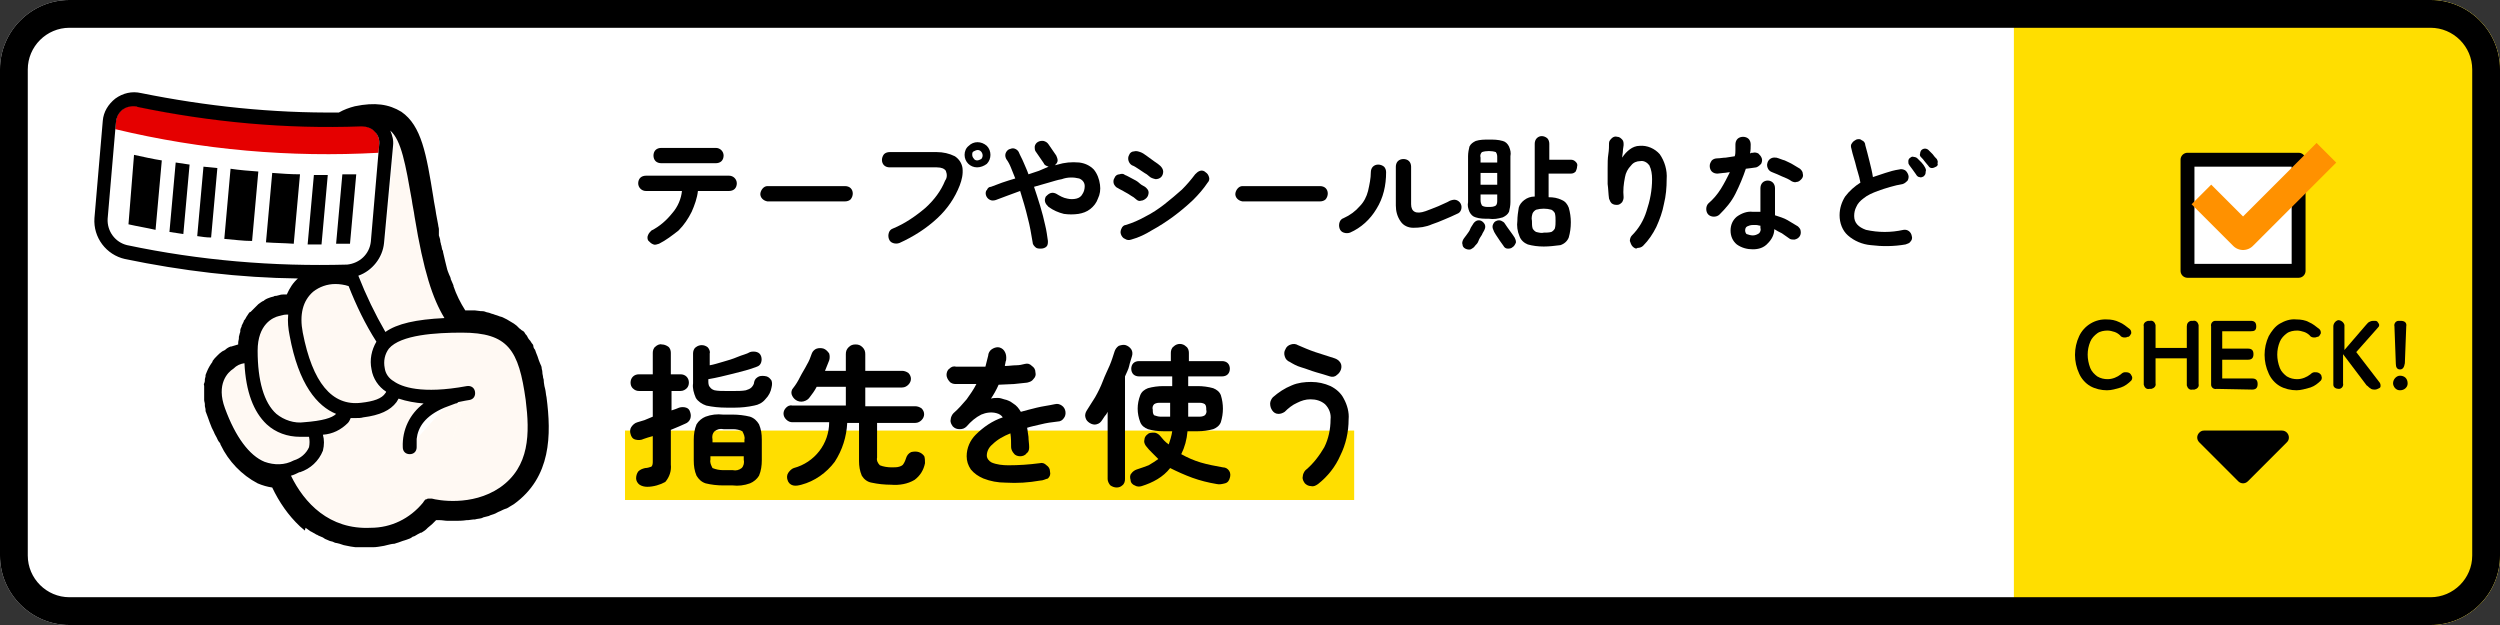 <?xml version="1.0" encoding="utf-8"?>
<!-- Generator: Adobe Illustrator 26.0.2, SVG Export Plug-In . SVG Version: 6.00 Build 0)  -->
<svg version="1.1" id="レイヤー_1" xmlns="http://www.w3.org/2000/svg" xmlns:xlink="http://www.w3.org/1999/xlink" x="0px"
	 y="0px" viewBox="0 0 360 90" style="enable-background:new 0 0 360 90;" xml:space="preserve">
<rect x="0" y="0" width="360" height="90" fill="#333333" stroke="none"/>
<style type="text/css">
	.st0{fill:#FFFFFF;}
	.st1{fill:#FFDE00;}
	.st2{clip-path:url(#SVGID_00000114061290533233364450000012639513035008405180_);}
	.st3{fill:#FFFFFF;stroke:#000000;stroke-width:2;stroke-linecap:round;stroke-linejoin:round;}
	.st4{fill:none;stroke:#FF9100;stroke-width:4;stroke-linejoin:round;}
	.st5{clip-path:url(#SVGID_00000052784506666443002700000011038647339821564832_);}
	.st6{fill:#FFF9F3;}
	.st7{fill:#E50000;}
</style>
<path class="st0" d="M10,0h340c5.5,0,10,4.5,10,10v70c0,5.5-4.5,10-10,10H10C4.5,90,0,85.5,0,80V10C0,4.5,4.5,0,10,0z"/>
<path class="st1" d="M350,90h-60V0h60c5.5,0,10,4.5,10,10v70C360,85.5,355.5,90,350,90z"/>
<g>
	<defs>
		<rect id="SVGID_1_" x="298" y="20" width="50" height="50"/>
	</defs>
	<clipPath id="SVGID_00000005982706527520394490000017592134269836104080_">
		<use xlink:href="#SVGID_1_"  style="overflow:visible;"/>
	</clipPath>
	<g style="clip-path:url(#SVGID_00000005982706527520394490000017592134269836104080_);">
		<path d="M303.4,56.2c-0.8,0-1.7-0.2-2.4-0.6c-0.7-0.4-1.3-1.1-1.6-1.8c-0.8-1.7-0.8-3.7,0-5.4c0.7-1.5,2.3-2.5,4-2.4
			c0.6,0,1.2,0.1,1.8,0.4c0.5,0.2,1,0.6,1.5,1c0.2,0.2,0.2,0.4,0.2,0.6c-0.1,0.2-0.2,0.4-0.4,0.5h-0.1c-0.2,0.1-0.3,0.1-0.5,0.1
			c-0.2,0-0.5-0.1-0.6-0.3c-0.2-0.2-0.5-0.4-0.8-0.5c-0.3-0.1-0.7-0.2-1-0.2c-0.5,0-1.1,0.1-1.5,0.4c-0.4,0.3-0.8,0.7-1,1.2
			c-0.5,1.2-0.5,2.5,0,3.8c0.2,0.5,0.6,0.9,1,1.2c0.5,0.3,1,0.4,1.5,0.4c0.7,0,1.4-0.3,1.9-0.7c0.2-0.2,0.4-0.3,0.6-0.3
			c0.2,0,0.4,0,0.6,0.1l0,0c0.2,0.1,0.3,0.3,0.4,0.5c0.1,0.2,0,0.5-0.1,0.6c-0.4,0.4-0.9,0.8-1.5,1C304.7,56,304.1,56.2,303.4,56.2z
			"/>
		<path d="M309.5,56c-0.4,0.1-0.7-0.2-0.8-0.6c0-0.1,0-0.1,0-0.2V47c-0.1-0.4,0.2-0.7,0.6-0.8c0.1,0,0.1,0,0.2,0h0.1
			c0.4-0.1,0.7,0.2,0.8,0.6c0,0.1,0,0.1,0,0.2v3.1h4.5V47c0-0.4,0.2-0.7,0.6-0.8c0.1,0,0.1,0,0.2,0h0.1c0.4-0.1,0.7,0.2,0.8,0.6
			c0,0.1,0,0.1,0,0.2v8.3c0.1,0.4-0.2,0.7-0.6,0.8c-0.1,0-0.1,0-0.2,0h-0.1c-0.4,0.1-0.7-0.2-0.8-0.6c0-0.1,0-0.1,0-0.2v-3.7h-4.5
			v3.6c0.1,0.4-0.2,0.7-0.6,0.8C309.7,56,309.6,56,309.5,56L309.5,56z"/>
		<path d="M319.2,56c-0.4,0.1-0.8-0.2-0.8-0.6c0-0.1,0-0.1,0-0.2V47c-0.1-0.4,0.2-0.8,0.6-0.8c0.1,0,0.1,0,0.2,0h4.9
			c0.5,0,0.8,0.2,0.8,0.8s-0.3,0.7-0.8,0.7H320v2.5h3.7c0.5,0,0.8,0.2,0.8,0.8s-0.3,0.8-0.8,0.8H320v2.7h4.3c0.5,0,0.8,0.2,0.8,0.8
			s-0.3,0.8-0.8,0.8L319.2,56z"/>
		<path d="M330.7,56.2c-0.8,0-1.7-0.2-2.4-0.6c-0.7-0.4-1.3-1.1-1.6-1.8c-0.8-1.7-0.8-3.7,0-5.4c0.4-0.7,0.9-1.4,1.6-1.8
			c0.7-0.4,1.5-0.7,2.4-0.6c0.6,0,1.3,0.1,1.8,0.4c0.5,0.2,1,0.6,1.5,1c0.2,0.2,0.2,0.4,0.2,0.6c-0.1,0.2-0.2,0.4-0.4,0.5h-0.1
			c-0.2,0.1-0.3,0.1-0.5,0.1c-0.2,0-0.5-0.1-0.6-0.3c-0.2-0.2-0.5-0.4-0.8-0.5c-0.3-0.1-0.7-0.2-1-0.2c-0.5,0-1.1,0.1-1.5,0.4
			c-0.4,0.3-0.8,0.7-1,1.2c-0.5,1.2-0.5,2.5,0,3.8c0.2,0.5,0.6,0.9,1,1.2c0.5,0.3,1,0.4,1.5,0.4c0.7,0,1.4-0.3,1.9-0.7
			c0.2-0.2,0.4-0.3,0.6-0.3c0.2,0,0.4,0,0.6,0.1l0,0c0.2,0.1,0.4,0.3,0.4,0.5c0.1,0.2,0,0.5-0.1,0.6c-0.4,0.4-0.9,0.8-1.5,1
			C332,56,331.3,56.2,330.7,56.2z"/>
		<path d="M336.8,56c-0.4,0-0.8-0.2-0.8-0.6c0-0.1,0-0.1,0-0.2V47c0-0.4,0.3-0.8,0.7-0.9c0.4,0,0.8,0.3,0.9,0.7c0,0.1,0,0.1,0,0.2
			v3.4l3.1-3.6c0.2-0.2,0.3-0.4,0.6-0.5c0.2-0.1,0.4-0.1,0.6-0.1c0.2,0,0.4,0,0.5,0.2c0.1,0.1,0.2,0.3,0.2,0.4
			c0,0.2-0.1,0.3-0.2,0.4l-3.1,3.5l3.3,4.3c0.1,0.1,0.2,0.3,0.2,0.5c0,0.2,0,0.3-0.2,0.4c-0.2,0.1-0.4,0.2-0.6,0.2
			c-0.2,0-0.5,0-0.7-0.2c-0.2-0.1-0.3-0.3-0.5-0.4l-3.4-4.5v4.2c0.1,0.4-0.2,0.8-0.6,0.8C336.9,56,336.9,56,336.8,56z"/>
		<path d="M345.6,56.2c-0.3,0-0.5-0.1-0.7-0.3c-0.2-0.2-0.3-0.5-0.3-0.7c0-0.6,0.5-1.1,1-1.1c0,0,0,0,0,0c0.3,0,0.6,0.1,0.8,0.3
			c0.2,0.2,0.3,0.5,0.3,0.8c0,0.3-0.1,0.5-0.3,0.7C346.2,56.1,345.9,56.2,345.6,56.2z M345.6,53.2c-0.4,0-0.6-0.3-0.6-0.8l-0.2-5.4
			c-0.1-0.4,0.2-0.8,0.6-0.8c0.1,0,0.2,0,0.3,0c0.6,0,0.9,0.3,0.8,0.8l-0.2,5.3C346.2,52.9,346,53.2,345.6,53.2L345.6,53.2z"/>
		<rect x="315" y="23" class="st3" width="16" height="16"/>
		<polyline class="st4" points="317,28 323,34 335,22 		"/>
		<path d="M322.3,69.3l-5.6-5.6c-0.4-0.4-0.4-1,0-1.4c0.2-0.2,0.4-0.3,0.7-0.3h11.2c0.6,0,1,0.5,1,1c0,0.3-0.1,0.5-0.3,0.7l-5.6,5.6
			C323.3,69.7,322.7,69.7,322.3,69.3C322.3,69.3,322.3,69.3,322.3,69.3z"/>
	</g>
</g>
<rect x="90" y="62" class="st1" width="105" height="10"/>
<path d="M94.9,35.1c-0.3,0.1-0.6,0.2-0.8,0.1c-0.3-0.1-0.5-0.3-0.7-0.5c-0.2-0.2-0.2-0.6-0.1-0.8c0.1-0.3,0.3-0.5,0.5-0.7
	c1.2-0.6,2.2-1.5,3-2.5c0.8-0.9,1.3-2.1,1.4-3.2h-5.2c-0.6,0-1.1-0.5-1.1-1.1c0,0,0,0,0,0c0-0.3,0.1-0.6,0.3-0.8
	c0.2-0.2,0.5-0.3,0.8-0.3H105c0.6,0,1.1,0.5,1.1,1.1c0,0.3-0.1,0.6-0.3,0.8c-0.2,0.2-0.5,0.3-0.8,0.3h-4.5c-0.1,1-0.5,2.1-0.9,3
	c-0.5,1-1.1,1.9-1.9,2.7C96.8,33.9,95.9,34.6,94.9,35.1z M95.2,23.5c-0.3,0-0.6-0.1-0.8-0.3c-0.2-0.2-0.3-0.5-0.3-0.8
	c0-0.3,0.1-0.6,0.3-0.8c0.2-0.2,0.5-0.3,0.8-0.3h7.9c0.6,0,1.1,0.5,1.1,1.1c0,0.3-0.1,0.6-0.3,0.8c-0.2,0.2-0.5,0.3-0.8,0.3H95.2z"
	/>
<path d="M110.5,29c-0.6-0.1-1.1-0.6-1-1.2c0.1-0.5,0.5-1,1-1h11.2c0.3,0,0.6,0.1,0.8,0.3c0.4,0.4,0.4,1.1,0,1.6
	c-0.2,0.2-0.5,0.3-0.8,0.3H110.5z"/>
<path d="M129.5,35c-0.3,0.1-0.6,0.1-0.9,0c-0.3-0.1-0.5-0.3-0.6-0.6c-0.1-0.3-0.1-0.6,0-0.9c0.1-0.3,0.3-0.5,0.6-0.6
	c1.7-0.7,3.3-1.8,4.7-3c1.2-1.1,2.2-2.4,2.8-3.9c0.3-0.4,0.3-0.9,0.1-1.4c-0.2-0.3-0.6-0.5-1.3-0.5h-6.8c-0.3,0-0.6-0.1-0.8-0.3
	c-0.4-0.4-0.4-1.1,0-1.6c0.2-0.2,0.5-0.3,0.8-0.3h6.8c0.9,0,1.8,0.2,2.6,0.6c0.6,0.4,1,1,1.1,1.7c0.1,0.9-0.1,1.7-0.4,2.5
	c-0.7,1.8-1.8,3.4-3.2,4.7C133.4,32.9,131.5,34.1,129.5,35z M140.7,24.1c-1,0-1.8-0.8-1.8-1.8c0-0.5,0.2-1,0.6-1.3
	c0.7-0.7,1.8-0.7,2.6,0c0,0,0,0,0,0c0.7,0.7,0.7,1.9,0,2.6C141.7,23.9,141.2,24.1,140.7,24.1L140.7,24.1z M140.7,23.1
	c0.2,0,0.4-0.1,0.6-0.2c0.1-0.1,0.2-0.3,0.2-0.5c0-0.4-0.3-0.8-0.7-0.8c0,0,0,0,0,0c-0.2,0-0.4,0.1-0.6,0.2
	c-0.2,0.1-0.2,0.3-0.2,0.5c0,0.2,0.1,0.4,0.2,0.5C140.3,23,140.5,23.1,140.7,23.1L140.7,23.1z"/>
<path d="M149.9,35.8c-0.3,0-0.6,0-0.8-0.2c-0.2-0.2-0.4-0.4-0.4-0.7c-0.2-1.2-0.4-2.4-0.7-3.5c-0.3-1.3-0.7-2.6-1.1-3.9l-1.9,0.7
	l-1.6,0.6c-0.3,0.1-0.6,0.1-0.8,0c-0.5-0.2-0.8-0.8-0.6-1.3c0,0,0-0.1,0.1-0.1c0.1-0.3,0.3-0.5,0.6-0.5l1.6-0.6
	c0.6-0.2,1.2-0.4,1.9-0.6c-0.2-0.5-0.4-1-0.6-1.5s-0.4-0.9-0.7-1.3c-0.1-0.2-0.2-0.5-0.1-0.8c0.1-0.3,0.3-0.5,0.5-0.6
	c0.3-0.1,0.5-0.2,0.8-0.1c0.3,0.1,0.5,0.3,0.6,0.5c0.2,0.5,0.5,1,0.7,1.5s0.5,1.1,0.7,1.7l1.5-0.5L151,24c-0.3-0.1-0.6-0.2-0.7-0.5
	l-1.1-1.6c-0.2-0.2-0.2-0.5-0.2-0.8c0.1-0.6,0.7-0.9,1.3-0.8c0.3,0.1,0.5,0.2,0.7,0.5l1.1,1.6c0.1,0.2,0.2,0.5,0.2,0.7
	c0,0.3-0.2,0.5-0.4,0.7l0.4-0.1c1-0.3,2-0.4,3.1-0.3c0.8,0.1,1.5,0.4,2.1,1c0.5,0.6,0.8,1.4,0.9,2.2c0.1,0.7,0,1.4-0.3,2
	c-0.2,0.6-0.6,1.1-1.1,1.5c-0.5,0.4-1.1,0.6-1.7,0.7c-0.7,0.1-1.4,0.1-2.1,0c-0.8-0.2-1.5-0.5-2.2-1c-0.2-0.2-0.4-0.4-0.5-0.7
	c-0.1-0.3,0-0.6,0.1-0.8c0.2-0.2,0.4-0.4,0.7-0.5c0.3-0.1,0.6,0,0.8,0.1c0.5,0.3,1,0.6,1.6,0.7c0.4,0.1,0.9,0.1,1.3,0
	c0.4-0.1,0.7-0.3,0.9-0.7c0.2-0.3,0.3-0.7,0.3-1.1c0-0.5-0.3-0.9-0.8-1.1c-0.8-0.2-1.7-0.2-2.5,0.1c-0.6,0.1-1.2,0.3-1.9,0.5
	s-1.4,0.4-2.1,0.6c0.3,0.9,0.6,1.8,0.9,2.8s0.5,1.8,0.7,2.7c0.2,0.8,0.3,1.6,0.4,2.3c0,0.3,0,0.6-0.2,0.8
	C150.5,35.7,150.2,35.8,149.9,35.8z"/>
<path d="M163.6,28.7c-0.2-0.2-0.5-0.4-0.7-0.5c-0.3-0.2-0.6-0.4-1-0.6c-0.3-0.2-0.6-0.3-0.9-0.5c-0.3-0.1-0.5-0.4-0.6-0.6
	c-0.1-0.3-0.1-0.6,0.1-0.9c0.1-0.3,0.4-0.5,0.7-0.5c0.3-0.1,0.6-0.1,0.8,0.1c0.3,0.1,0.6,0.3,1,0.5s0.8,0.4,1.1,0.7s0.7,0.4,0.9,0.6
	c0.2,0.2,0.4,0.4,0.4,0.7c0,0.3-0.1,0.6-0.3,0.8c-0.2,0.2-0.5,0.4-0.8,0.4C164.1,29,163.8,28.9,163.6,28.7z M162.9,34.5
	c-0.3,0.1-0.6,0.1-0.9-0.1c-0.3-0.1-0.5-0.4-0.6-0.7c-0.1-0.3,0-0.6,0.1-0.8c0.1-0.3,0.4-0.5,0.6-0.5c1-0.3,1.9-0.7,2.8-1.2
	c1-0.5,1.9-1.1,2.8-1.8c0.9-0.7,1.7-1.4,2.5-2.1c0.7-0.7,1.3-1.4,1.9-2.2c0.2-0.2,0.4-0.4,0.7-0.5c0.3-0.1,0.6,0,0.8,0.2
	c0.3,0.2,0.4,0.4,0.5,0.7c0.1,0.3,0,0.6-0.2,0.8c-0.6,0.9-1.3,1.7-2.1,2.5c-1.8,1.7-3.8,3.2-6,4.4C165,33.7,164,34.2,162.9,34.5z
	 M165.5,25.4c-0.2-0.2-0.5-0.4-0.7-0.5c-0.3-0.2-0.6-0.4-0.9-0.6s-0.6-0.4-0.9-0.5c-0.5-0.3-0.7-1-0.4-1.5c0,0,0,0,0,0
	c0.1-0.3,0.4-0.5,0.7-0.5c0.3-0.1,0.6,0,0.9,0.1c0.3,0.1,0.6,0.3,1,0.6l1.1,0.8c0.3,0.2,0.6,0.4,0.8,0.6c0.2,0.2,0.4,0.5,0.4,0.8
	c0,0.3-0.1,0.6-0.3,0.8c-0.2,0.2-0.5,0.3-0.8,0.3C166,25.7,165.7,25.6,165.5,25.4z"/>
<path d="M178.9,29c-0.6-0.1-1.1-0.6-1-1.2c0.1-0.5,0.5-1,1-1h11.2c0.3,0,0.6,0.1,0.8,0.3c0.4,0.4,0.4,1.1,0,1.6
	c-0.2,0.2-0.5,0.3-0.8,0.3H178.9z"/>
<path d="M194.4,33.5c-0.3,0.1-0.6,0.1-0.9,0c-0.3-0.1-0.5-0.3-0.6-0.6c-0.1-0.3-0.1-0.6,0-0.9c0.1-0.3,0.3-0.5,0.6-0.6
	c0.9-0.4,1.7-1,2.3-1.7c0.6-0.6,1-1.4,1.2-2.2c0.2-0.9,0.4-1.8,0.4-2.7c0-0.3,0.1-0.6,0.3-0.8c0.4-0.4,1.1-0.4,1.6,0
	c0.2,0.2,0.3,0.5,0.3,0.8c0,1.9-0.4,3.7-1.4,5.3C197.3,31.6,196,32.8,194.4,33.5z M206.2,32.3c-0.9,0.4-1.8,0.5-2.7,0.5
	c-0.7,0-1.4-0.3-1.8-0.9c-0.5-0.7-0.7-1.5-0.7-2.3V24c0-0.3,0.1-0.6,0.3-0.8c0.2-0.2,0.5-0.3,0.8-0.3c0.3,0,0.6,0.1,0.8,0.3
	c0.2,0.2,0.3,0.5,0.3,0.8v5.4c0,1.1,0.7,1.5,2.1,1c0.5-0.2,1.1-0.4,1.8-0.7c0.6-0.3,1.2-0.5,1.7-0.8c0.3-0.1,0.6-0.2,0.9-0.1
	c0.6,0.2,0.9,0.8,0.7,1.4c-0.1,0.3-0.3,0.5-0.6,0.6c-0.6,0.3-1.1,0.5-1.8,0.8S206.8,32.1,206.2,32.3L206.2,32.3z"/>
<path d="M211,35.8c-0.2-0.1-0.4-0.3-0.4-0.6c-0.1-0.2,0-0.5,0.1-0.7c0.1-0.2,0.3-0.4,0.5-0.7c0.2-0.3,0.4-0.5,0.5-0.8
	s0.3-0.5,0.4-0.7c0.1-0.2,0.3-0.4,0.5-0.5c0.2-0.1,0.5-0.1,0.7,0c0.2,0.1,0.4,0.3,0.5,0.5c0.1,0.2,0.1,0.5,0,0.7
	c-0.1,0.3-0.3,0.5-0.4,0.8c-0.2,0.3-0.4,0.6-0.5,0.9s-0.3,0.5-0.5,0.7c-0.1,0.2-0.4,0.4-0.6,0.5C211.5,36,211.2,35.9,211,35.8z
	 M214.4,31.5c-0.7,0-1.3,0-1.9-0.2c-0.4-0.1-0.7-0.4-0.9-0.8c-0.2-0.5-0.3-0.9-0.2-1.4v-6.6c0-0.5,0.1-1,0.2-1.4
	c0.2-0.4,0.5-0.6,0.9-0.8c0.6-0.2,1.3-0.2,1.9-0.2c0.7,0,1.3,0,2,0.2c0.4,0.1,0.7,0.4,0.9,0.8c0.2,0.5,0.3,0.9,0.2,1.4v6.6
	c0,0.5-0.1,1-0.2,1.4c-0.2,0.4-0.5,0.6-0.9,0.8C215.7,31.5,215.1,31.6,214.4,31.5L214.4,31.5z M213.2,23.4h2.4v-0.7
	c0-0.3,0-0.5-0.2-0.8c-0.6-0.2-1.4-0.2-2,0c-0.2,0.2-0.3,0.5-0.2,0.8L213.2,23.4z M213.2,26.6h2.4v-1.7h-2.4V26.6z M214.4,29.8
	c0.3,0,0.7,0,1-0.2c0.2-0.2,0.2-0.5,0.2-0.8v-0.8h-2.4v0.8c0,0.4,0.1,0.6,0.2,0.8C213.7,29.8,214,29.8,214.4,29.8L214.4,29.8z
	 M217.8,35.6c-0.2,0.2-0.5,0.2-0.7,0.2c-0.3,0-0.5-0.2-0.6-0.4l-0.5-0.7c-0.2-0.3-0.4-0.6-0.6-0.9s-0.3-0.5-0.4-0.8
	c-0.1-0.2-0.1-0.5,0-0.7c0.1-0.2,0.2-0.4,0.5-0.5c0.2-0.1,0.5-0.1,0.7,0c0.2,0.1,0.4,0.2,0.5,0.4c0.2,0.3,0.4,0.6,0.7,1
	s0.5,0.7,0.7,1c0.1,0.2,0.2,0.4,0.2,0.7C218.2,35.2,218,35.5,217.8,35.6L217.8,35.6z M222.3,35.5c-0.8,0-1.6-0.1-2.3-0.3
	c-0.5-0.2-1-0.6-1.2-1.2c-0.3-0.7-0.4-1.5-0.3-2.2c0-0.6,0.1-1.3,0.2-1.9c0.1-0.4,0.4-0.8,0.8-1.1c0.4-0.3,0.9-0.5,1.5-0.5v-7.6
	c0-0.3,0.1-0.6,0.3-0.8c0.4-0.4,1-0.4,1.5,0c0.2,0.2,0.3,0.5,0.3,0.8V23h3.1c0.3,0,0.5,0.1,0.7,0.3c0.2,0.2,0.3,0.4,0.2,0.7
	c0,0.2-0.1,0.5-0.2,0.7c-0.2,0.2-0.4,0.3-0.7,0.3H223v3.4c0.7,0,1.3,0.1,1.9,0.4c0.5,0.2,0.8,0.6,1,1.1c0.2,0.7,0.3,1.4,0.3,2.1
	c0,0.8-0.1,1.5-0.3,2.2c-0.2,0.5-0.6,0.9-1.2,1.1C223.9,35.4,223.1,35.5,222.3,35.5L222.3,35.5z M222.3,33.5c0.4,0,0.7,0,1.1-0.1
	c0.2-0.1,0.4-0.3,0.5-0.5c0.1-0.4,0.1-0.7,0.1-1.1c0-0.4,0-0.7-0.1-1.1c-0.1-0.2-0.3-0.4-0.5-0.5c-0.7-0.2-1.5-0.2-2.2,0
	c-0.2,0.1-0.4,0.3-0.5,0.5c-0.1,0.3-0.2,0.7-0.1,1.1c0,0.4,0,0.8,0.1,1.1c0.1,0.2,0.3,0.4,0.5,0.5C221.6,33.5,222,33.6,222.3,33.5
	L222.3,33.5z"/>
<path d="M235.1,35.5c-0.2-0.2-0.3-0.5-0.4-0.8c0-0.3,0.1-0.6,0.3-0.8c1-1,1.7-2.2,2.1-3.5c0.5-1.5,0.8-3,0.8-4.6
	c0-0.7-0.1-1.4-0.4-2c-0.3-0.4-0.8-0.7-1.3-0.6c-0.5,0-1,0.2-1.3,0.6c-0.5,0.5-0.8,1.1-0.9,1.7c-0.2,1-0.3,1.9-0.2,2.9
	c0,0.3-0.1,0.5-0.2,0.7c-0.2,0.2-0.4,0.4-0.7,0.4c-0.3,0-0.5,0-0.8-0.2c-0.2-0.2-0.3-0.4-0.4-0.7c-0.1-0.7-0.1-1.4-0.2-2.1
	c0-0.7,0-1.5,0-2.2c0-0.8,0-1.5,0.1-2.1s0.1-1.2,0.1-1.6c0-0.3,0.2-0.5,0.4-0.7c0.2-0.2,0.5-0.3,0.8-0.2c0.3,0,0.5,0.2,0.7,0.4
	c0.2,0.2,0.2,0.5,0.2,0.8c0,0.2-0.1,0.5-0.1,0.8s-0.1,0.6-0.1,1c0.3-0.5,0.7-0.9,1.1-1.2c0.4-0.3,0.9-0.5,1.4-0.5
	c1.1-0.1,2.2,0.4,2.9,1.2c0.7,1,1.1,2.3,1,3.6c0,1.2-0.1,2.4-0.4,3.6c-0.2,1.1-0.6,2.2-1.1,3.3c-0.5,1-1.1,1.9-1.9,2.7
	c-0.2,0.2-0.5,0.3-0.8,0.3C235.6,35.9,235.3,35.7,235.1,35.5z"/>
<path d="M247.6,30.9c-0.2,0.2-0.5,0.3-0.8,0.3c-0.3,0-0.6-0.1-0.8-0.3c-0.2-0.2-0.3-0.5-0.3-0.8c0-0.3,0.1-0.6,0.3-0.8
	c0.7-0.6,1.3-1.3,1.8-2.1c0.5-0.8,0.9-1.6,1.3-2.4c-0.3,0-0.6,0.1-0.9,0.1l-0.9,0.1c-0.3,0-0.6-0.1-0.8-0.3
	c-0.2-0.2-0.3-0.5-0.3-0.8c0-0.3,0.1-0.5,0.3-0.8c0.2-0.2,0.5-0.3,0.8-0.3c0.4,0,0.8-0.1,1.2-0.1l1.3-0.2c0.1-0.3,0.1-0.6,0.1-0.9
	c0-0.3,0-0.6,0-0.8c0-0.3,0.1-0.6,0.3-0.8c0.2-0.2,0.5-0.3,0.8-0.3c0.3,0,0.6,0.1,0.8,0.3c0.2,0.2,0.3,0.5,0.3,0.8
	c0,0.4,0,0.9-0.1,1.3l0.2-0.1l0.2,0c0.3-0.1,0.6,0,0.8,0.1c0.2,0.2,0.4,0.4,0.5,0.7c0.1,0.3,0,0.6-0.1,0.8c-0.2,0.2-0.4,0.4-0.7,0.5
	l-0.7,0.1l-0.8,0.1c-0.4,1.2-0.9,2.4-1.5,3.6C249.3,29.1,248.5,30,247.6,30.9z M252.4,35.9c-0.8,0-1.6-0.2-2.3-0.7
	c-0.6-0.5-0.9-1.2-0.9-2c0-0.8,0.3-1.5,0.9-2c0.7-0.5,1.5-0.8,2.3-0.7c0.4,0,0.7,0,1.1,0v-3.4c0-0.3,0.1-0.6,0.3-0.8
	c0.4-0.4,1.1-0.4,1.5,0c0.2,0.2,0.3,0.5,0.3,0.8V31c0.6,0.2,1.3,0.4,1.8,0.7c0.5,0.3,1,0.6,1.5,0.9c0.2,0.2,0.4,0.4,0.4,0.7
	c0.1,0.6-0.3,1.1-0.9,1.2c-0.3,0-0.6,0-0.8-0.2c-0.3-0.2-0.7-0.5-1-0.7c-0.4-0.2-0.8-0.4-1.1-0.6c0,0.8-0.4,1.5-0.9,2
	C254,35.7,253.2,35.9,252.4,35.9L252.4,35.9z M252.4,33.9c0.3,0,0.6-0.1,0.9-0.3c0.2-0.2,0.3-0.5,0.2-0.8v-0.3
	c-0.2,0-0.4-0.1-0.6-0.1h-0.5c-0.3,0-0.6,0.1-0.8,0.2c-0.2,0.1-0.3,0.3-0.3,0.6c0,0.2,0.1,0.4,0.2,0.5
	C251.8,33.8,252.1,33.9,252.4,33.9L252.4,33.9z M258,26.1c-0.4-0.3-0.9-0.5-1.4-0.7c-0.4-0.2-0.9-0.4-1.4-0.6
	c-0.3-0.1-0.5-0.3-0.6-0.5c-0.1-0.2-0.2-0.5-0.1-0.8c0.1-0.5,0.6-0.9,1.2-0.8c0,0,0.1,0,0.1,0c0.4,0.1,0.8,0.3,1.2,0.4
	c0.4,0.2,0.9,0.4,1.2,0.6c0.3,0.2,0.7,0.4,1,0.6c0.2,0.2,0.4,0.4,0.4,0.7c0.1,0.3,0,0.6-0.2,0.8c-0.2,0.2-0.4,0.4-0.7,0.4
	C258.5,26.3,258.2,26.2,258,26.1z"/>
<path d="M274.4,35.2c-1.7,0.3-3.4,0.3-5,0.1c-1.2-0.1-2.4-0.6-3.3-1.4c-0.8-0.7-1.2-1.8-1.2-2.9c0-1,0.3-1.9,0.8-2.7
	c0.6-0.8,1.4-1.5,2.2-2c-0.1-0.5-0.2-1-0.4-1.6s-0.3-1.2-0.5-1.8s-0.3-1.1-0.4-1.5c-0.1-0.3-0.1-0.6,0.1-0.8
	c0.1-0.2,0.4-0.4,0.6-0.5c0.3-0.1,0.6-0.1,0.8,0.1c0.3,0.1,0.5,0.4,0.5,0.7c0.2,0.7,0.4,1.5,0.6,2.3s0.4,1.6,0.5,2.3
	c0.6-0.2,1.2-0.4,1.8-0.6c0.6-0.2,1.3-0.4,2-0.5c0.3-0.1,0.6,0,0.8,0.1c0.2,0.1,0.4,0.4,0.5,0.7c0.1,0.3,0,0.6-0.1,0.8
	c-0.2,0.2-0.4,0.4-0.7,0.5c-1.2,0.2-2.5,0.6-3.6,1c-0.8,0.3-1.5,0.6-2.1,1.1c-0.4,0.3-0.8,0.7-1,1.2c-0.2,0.4-0.3,0.8-0.3,1.3
	c0,1,0.6,1.6,1.7,2c1.8,0.4,3.6,0.4,5.4,0c0.6-0.1,1.1,0.3,1.2,0.9c0,0,0,0,0,0c0.1,0.3,0,0.6-0.2,0.8C275,35,274.7,35.1,274.4,35.2
	z M277,25.4c-0.2,0.1-0.4,0.2-0.6,0.1c-0.2,0-0.4-0.2-0.5-0.4l-0.5-0.7c-0.2-0.3-0.4-0.5-0.5-0.7c-0.1-0.1-0.1-0.3-0.1-0.5
	c0-0.2,0.1-0.4,0.3-0.5c0.1-0.1,0.3-0.2,0.5-0.1c0.2,0,0.4,0.1,0.5,0.2c0.2,0.2,0.4,0.4,0.6,0.6c0.2,0.2,0.4,0.5,0.5,0.7
	c0.1,0.2,0.2,0.4,0.1,0.6C277.3,25.1,277.2,25.2,277,25.4z M278.8,24c-0.2,0.1-0.4,0.2-0.6,0.2c-0.2,0-0.4-0.1-0.5-0.3
	c-0.2-0.2-0.3-0.4-0.5-0.6c-0.2-0.3-0.4-0.5-0.6-0.7c-0.1-0.1-0.2-0.3-0.1-0.5c0-0.2,0.1-0.4,0.2-0.5c0.1-0.1,0.3-0.2,0.5-0.2
	c0.2,0,0.4,0.1,0.5,0.2c0.2,0.2,0.4,0.4,0.6,0.6c0.2,0.3,0.4,0.5,0.6,0.7c0.1,0.2,0.2,0.4,0.1,0.6C279.1,23.7,279,23.9,278.8,24z"/>
<path d="M93.2,70.1c-0.4,0-0.8-0.1-1.1-0.3c-0.3-0.2-0.5-0.6-0.5-0.9c0-0.4,0.1-0.7,0.3-1c0.3-0.3,0.6-0.4,1-0.5
	c0.3,0,0.6-0.1,0.9-0.2c0.2-0.2,0.2-0.5,0.2-0.8v-3.6L93.3,63l-0.6,0.2c-0.4,0.2-0.8,0.2-1.2,0.1c-0.4-0.1-0.6-0.4-0.7-0.8
	c-0.1-0.3-0.1-0.7,0.1-1c0.2-0.3,0.5-0.6,0.9-0.7l1-0.3L94,60v-3.7h-2c-0.3,0-0.6-0.1-0.9-0.4c-0.2-0.2-0.3-0.5-0.3-0.8
	c0-0.7,0.5-1.2,1.2-1.2c0,0,0,0,0,0h2v-3.1c0-0.3,0.1-0.7,0.4-0.9c0.2-0.2,0.6-0.4,0.9-0.3c0.3,0,0.6,0.1,0.9,0.3
	c0.3,0.2,0.4,0.6,0.4,0.9v3.1h1.4c0.7,0,1.2,0.5,1.2,1.2c0,0,0,0,0,0c0,0.3-0.1,0.6-0.3,0.8c-0.2,0.2-0.5,0.4-0.9,0.4h-1.3v2.8
	l0.6-0.2l0.5-0.2c0.3-0.1,0.7-0.1,1,0c0.3,0.1,0.5,0.3,0.6,0.7c0.1,0.3,0.1,0.6,0,0.9c-0.1,0.3-0.4,0.6-0.7,0.7l-0.9,0.4l-1.2,0.5v5
	c0.1,0.9-0.2,1.8-0.8,2.5C95.1,69.8,94.1,70.1,93.2,70.1z M104.6,58.7c-1,0-2-0.1-2.9-0.3c-0.6-0.2-1.2-0.6-1.5-1.1
	c-0.3-0.7-0.5-1.4-0.4-2.1v-4.3c0-0.3,0.1-0.7,0.4-0.9c0.5-0.4,1.2-0.4,1.7,0c0.2,0.2,0.4,0.6,0.3,0.9v1.7c0.6-0.1,1.2-0.3,1.9-0.5
	s1.4-0.4,2.1-0.7s1.3-0.4,1.8-0.7c0.3-0.1,0.7-0.1,1,0c0.3,0.1,0.5,0.3,0.6,0.6c0.1,0.3,0.1,0.6,0,0.9c-0.1,0.3-0.3,0.5-0.6,0.6
	c-1,0.4-2.2,0.7-3.4,1s-2.4,0.6-3.6,0.8v0.2c0,0.3,0,0.7,0.2,0.9c0.2,0.3,0.4,0.4,0.7,0.5c0.5,0.1,1,0.1,1.6,0.1h1.3
	c0.5,0,1.1,0,1.6-0.1c0.3-0.1,0.6-0.2,0.8-0.4c0.2-0.2,0.4-0.5,0.4-0.8c0.1-0.4,0.3-0.6,0.7-0.8c0.3-0.1,0.7-0.1,1.1,0
	c0.3,0.1,0.5,0.3,0.7,0.6c0.1,0.3,0.1,0.6,0,1c-0.1,0.6-0.4,1.2-0.9,1.7c-0.4,0.5-1,0.8-1.6,0.9c-0.9,0.2-1.9,0.3-2.8,0.3
	L104.6,58.7z M104.1,69.9c-0.8,0-1.7-0.1-2.5-0.3c-0.6-0.2-1-0.6-1.3-1.1c-0.3-0.7-0.4-1.4-0.4-2.2v-3c0-0.7,0.1-1.5,0.4-2.2
	c0.3-0.5,0.8-0.9,1.3-1.1c0.8-0.3,1.7-0.4,2.5-0.3h1.4c0.8,0,1.7,0.1,2.5,0.3c0.6,0.2,1,0.6,1.3,1.1c0.3,0.7,0.4,1.4,0.4,2.2v3
	c0,0.7-0.1,1.5-0.4,2.2c-0.3,0.5-0.8,0.9-1.3,1.1c-0.8,0.3-1.7,0.4-2.5,0.3H104.1z M102.4,63.7h4.8v-0.4c0.1-0.4-0.1-0.8-0.3-1.2
	c-0.4-0.2-0.9-0.3-1.3-0.3h-1.4c-0.5-0.1-0.9,0-1.3,0.3c-0.3,0.3-0.4,0.7-0.3,1.2V63.7z M104.1,67.7h1.4c0.5,0.1,0.9,0,1.3-0.3
	c0.3-0.3,0.4-0.8,0.3-1.2v-0.5h-4.8v0.5c-0.1,0.4,0.1,0.8,0.3,1.2C103.1,67.6,103.6,67.7,104.1,67.7z"/>
<path d="M115.4,69.8c-0.4,0.1-0.8,0.2-1.2,0.1c-0.4-0.1-0.7-0.4-0.8-0.8c-0.1-0.3-0.1-0.7,0.1-1c0.2-0.3,0.5-0.6,0.8-0.7
	c3-0.8,5.1-3.5,5.1-6.6h-5.3c-0.3,0-0.6-0.1-0.9-0.4c-0.5-0.5-0.5-1.2,0-1.7c0,0,0,0,0,0c0.2-0.2,0.5-0.4,0.9-0.3h7.7v-2.7h-4.2
	c-0.3,0.6-0.7,1.1-1,1.5c-0.2,0.3-0.5,0.5-0.9,0.6c-0.4,0.1-0.8,0-1.1-0.2c-0.3-0.2-0.5-0.5-0.6-0.8c-0.1-0.3,0-0.7,0.2-0.9
	c0.4-0.5,0.7-1,1-1.6c0.3-0.6,0.7-1.2,1-1.8c0.3-0.5,0.5-1,0.7-1.6c0.1-0.3,0.4-0.6,0.7-0.7c0.3-0.1,0.7-0.1,1,0
	c0.3,0.1,0.6,0.4,0.8,0.7c0.1,0.3,0.1,0.7,0,1c-0.2,0.5-0.4,1-0.6,1.5h3V51c0-0.4,0.1-0.7,0.4-1c0.3-0.3,0.6-0.4,1-0.4
	c0.4,0,0.7,0.1,1,0.4c0.3,0.3,0.4,0.6,0.4,1v2.4h5.3c0.3,0,0.6,0.1,0.9,0.3c0.5,0.5,0.5,1.2,0,1.7c-0.2,0.2-0.5,0.4-0.9,0.4h-5.3
	v2.7h7.2c0.3,0,0.6,0.1,0.9,0.3c0.5,0.5,0.5,1.2,0,1.7c-0.2,0.2-0.5,0.4-0.9,0.4h-5.5v5c-0.1,0.4,0.1,0.8,0.4,1.1
	c0.5,0.2,1.1,0.3,1.7,0.3c0.4,0,0.8,0,1.1-0.1c0.3-0.1,0.5-0.2,0.6-0.4c0.2-0.3,0.3-0.6,0.4-0.9c0.1-0.3,0.3-0.6,0.7-0.8
	c0.4-0.1,0.8-0.1,1.1,0c0.3,0.1,0.6,0.3,0.8,0.6c0.1,0.3,0.1,0.7,0.1,1c-0.2,1-0.7,1.8-1.5,2.4c-1,0.6-2.2,0.8-3.4,0.7
	c-0.9,0-1.9-0.1-2.8-0.3c-0.6-0.1-1.1-0.5-1.4-1c-0.3-0.7-0.4-1.4-0.4-2.1v-5.5H122c-0.1,2-0.7,3.9-1.8,5.6
	C119,68.1,117.3,69.3,115.4,69.8z"/>
<path d="M149.8,69.2c-1.7,0.3-3.3,0.4-5,0.3c-1.1,0-2.2-0.2-3.2-0.6c-0.7-0.3-1.3-0.7-1.8-1.3c-0.4-0.6-0.6-1.2-0.6-1.9
	c0-1.2,0.5-2.3,1.3-3.1c1.1-1.1,2.4-2,3.9-2.5c-0.2-0.3-0.5-0.5-0.9-0.6c-0.7-0.2-1.5-0.1-2.2,0.2c-0.8,0.4-1.5,1-2.1,1.7
	c-0.3,0.3-0.6,0.4-1,0.4c-0.4,0-0.7-0.1-1-0.4c-0.2-0.3-0.4-0.6-0.3-1c0-0.3,0.2-0.7,0.4-0.9c0.7-0.6,1.3-1.3,1.9-2
	c0.5-0.7,1-1.4,1.4-2.2H139c-0.6,0-1,0-1.4,0c-0.3,0-0.7-0.1-0.9-0.4c-0.2-0.2-0.4-0.6-0.4-0.9c0-0.3,0.1-0.7,0.4-0.9
	c0.3-0.3,0.6-0.4,1-0.3h1.9h2.3c0.1-0.3,0.1-0.5,0.2-0.8s0.1-0.5,0.2-0.8c0-0.3,0.2-0.7,0.5-0.9c0.3-0.2,0.6-0.3,0.9-0.3
	c0.3,0,0.7,0.2,0.9,0.5c0.2,0.3,0.3,0.6,0.3,1c0,0.2,0,0.4-0.1,0.6c0,0.2-0.1,0.4-0.1,0.6c0.6,0,1.1-0.1,1.6-0.1s0.9-0.1,1.3-0.2
	c0.4-0.1,0.7,0,1,0.3c0.3,0.2,0.5,0.5,0.5,0.9c0.1,0.4,0,0.7-0.3,1c-0.2,0.3-0.5,0.4-0.9,0.5l-1.9,0.2l-2.2,0.1
	c-0.3,0.7-0.7,1.4-1.1,2c0.3-0.1,0.7-0.1,1-0.1c0.3,0,0.6,0.1,0.9,0.2c0.5,0.1,0.9,0.3,1.3,0.6c0.5,0.3,0.8,0.7,1.1,1.2
	c0.7-0.2,1.5-0.4,2.3-0.6s1.7-0.3,2.6-0.5c0.4-0.1,0.7,0,1,0.2c0.6,0.4,0.7,1.3,0.3,1.8c-0.2,0.3-0.5,0.5-0.9,0.5
	c-0.9,0.1-1.6,0.2-2.4,0.4s-1.4,0.3-2,0.5c0.1,0.4,0.1,0.8,0.2,1.3c0,0.5,0.1,1,0.1,1.5c0,0.4-0.1,0.7-0.4,0.9
	c-0.2,0.3-0.6,0.4-0.9,0.4c-0.3,0-0.7-0.1-0.9-0.4c-0.2-0.2-0.4-0.6-0.4-0.9c0-0.7,0-1.3-0.1-2c-1,0.4-1.9,0.9-2.6,1.6
	c-0.5,0.4-0.8,1-0.8,1.6c0,0.4,0.3,0.8,0.7,1c0.7,0.3,1.6,0.4,2.4,0.4c1.5,0,3-0.1,4.5-0.3c0.4-0.1,0.7,0,1,0.3
	c0.3,0.2,0.5,0.5,0.5,0.9c0.1,0.4,0,0.7-0.3,1C150.5,69,150.2,69.2,149.8,69.2z"/>
<path d="M160.8,70.2c-0.3,0-0.6-0.1-0.9-0.3c-0.2-0.2-0.4-0.6-0.4-0.9v-9.7c-0.1,0.2-0.2,0.4-0.4,0.6l-0.4,0.6
	c-0.2,0.3-0.4,0.5-0.8,0.6c-0.3,0.1-0.7,0-1-0.2c-0.3-0.2-0.5-0.4-0.6-0.8c-0.1-0.3,0-0.7,0.2-1c0.4-0.6,0.8-1.3,1.2-1.9
	c0.4-0.7,0.8-1.5,1.1-2.3s0.7-1.6,1-2.3s0.5-1.4,0.7-2c0.1-0.3,0.3-0.6,0.6-0.8c0.3-0.1,0.7-0.2,1-0.1c0.3,0.1,0.6,0.3,0.8,0.6
	c0.2,0.3,0.2,0.7,0.1,1c-0.1,0.4-0.3,0.9-0.4,1.4s-0.4,1-0.6,1.5V69c0,0.3-0.1,0.7-0.4,0.9C161.4,70.1,161.1,70.2,160.8,70.2z
	 M164.4,70c-0.3,0.1-0.7,0.1-1-0.1c-0.3-0.1-0.6-0.4-0.6-0.8c-0.1-0.3-0.1-0.7,0.1-0.9c0.2-0.3,0.5-0.5,0.8-0.6
	c0.6-0.2,1.2-0.4,1.7-0.6c0.5-0.3,1-0.6,1.4-0.9c-0.3-0.3-0.6-0.6-0.9-0.9c-0.3-0.3-0.6-0.6-0.9-1c-0.2-0.3-0.3-0.6-0.2-0.9
	c0-0.3,0.2-0.6,0.5-0.8c0.2-0.2,0.6-0.2,0.9-0.2c0.3,0,0.6,0.2,0.8,0.4c0.2,0.2,0.4,0.5,0.6,0.7c0.2,0.2,0.4,0.4,0.7,0.6
	c0.2-0.6,0.4-1.2,0.5-1.9h-1.3c-0.8,0-1.5-0.1-2.2-0.3c-0.5-0.2-0.9-0.5-1.1-1c-0.5-1.3-0.5-2.6,0-3.9c0.2-0.5,0.6-0.8,1.1-1
	c0.7-0.2,1.5-0.3,2.2-0.3h1.3v-1.4H164c-0.3,0-0.6-0.1-0.8-0.3c-0.2-0.2-0.3-0.5-0.3-0.8c0-0.3,0.1-0.6,0.3-0.8
	c0.2-0.2,0.5-0.3,0.8-0.3h4.6v-1.2c0-0.3,0.1-0.7,0.4-0.9c0.5-0.5,1.3-0.5,1.8,0c0.3,0.2,0.4,0.6,0.4,0.9V52h4.8
	c0.3,0,0.6,0.1,0.8,0.3c0.2,0.2,0.3,0.5,0.3,0.8c0,0.3-0.1,0.6-0.3,0.8c-0.2,0.2-0.5,0.3-0.8,0.3h-4.9v1.4h1.4
	c0.7,0,1.5,0.1,2.2,0.3c0.5,0.2,0.9,0.5,1.1,1c0.4,1.3,0.4,2.6,0,3.9c-0.2,0.5-0.6,0.8-1.1,1c-0.7,0.2-1.5,0.3-2.2,0.3H171
	c-0.1,1.2-0.4,2.3-0.9,3.3c0.9,0.5,1.8,0.9,2.8,1.2c1,0.3,2.1,0.5,3.2,0.7c0.4,0,0.7,0.2,0.9,0.5c0.2,0.3,0.2,0.7,0.1,1
	c-0.1,0.4-0.3,0.7-0.7,0.8c-0.4,0.1-0.8,0.2-1.2,0.1c-1.2-0.2-2.4-0.5-3.5-0.9c-1.1-0.4-2.2-0.9-3.2-1.4
	C167.5,68.7,166,69.5,164.4,70L164.4,70z M167.1,60h1.4v-2h-1.4c-0.3,0-0.6,0-0.9,0.2c-0.2,0.2-0.3,0.5-0.2,0.8c0,0.3,0,0.6,0.2,0.8
	C166.5,59.9,166.8,60,167.1,60L167.1,60z M171.1,60h1.5c0.3,0,0.6,0,0.9-0.2c0.2-0.2,0.3-0.5,0.2-0.8c0-0.3,0-0.6-0.2-0.8
	c-0.3-0.2-0.6-0.2-0.9-0.2h-1.5V60z"/>
<path d="M189.8,69.7c-0.3,0.2-0.6,0.4-1,0.3c-0.4,0-0.7-0.2-0.9-0.4c-0.2-0.3-0.4-0.6-0.3-1c0-0.3,0.2-0.7,0.4-0.9
	c1.1-0.9,2-2.1,2.7-3.3c0.6-1.2,0.9-2.6,0.9-4c0.1-0.8-0.2-1.6-0.8-2.2c-0.6-0.5-1.3-0.7-2.1-0.7c-0.7,0-1.3,0.2-1.9,0.5
	c-0.7,0.3-1.3,0.8-1.8,1.3c-0.3,0.2-0.6,0.3-0.9,0.3c-0.4,0-0.7-0.2-0.9-0.5c-0.2-0.3-0.3-0.6-0.3-1c0-0.3,0.2-0.7,0.4-0.9
	c0.8-0.7,1.7-1.3,2.7-1.7c0.9-0.4,1.9-0.5,2.8-0.5c1,0,1.9,0.2,2.8,0.6c0.8,0.4,1.5,1,1.9,1.8c0.5,0.9,0.8,2,0.7,3
	c0,1.8-0.4,3.6-1.2,5.2C192.3,67.2,191.2,68.6,189.8,69.7z M191.5,54.2c-0.6-0.2-1.3-0.4-2-0.6s-1.4-0.5-2.1-0.7s-1.2-0.5-1.7-0.8
	c-0.3-0.1-0.6-0.4-0.7-0.8c-0.1-0.3-0.1-0.7,0.1-1c0.1-0.3,0.4-0.6,0.8-0.7c0.3-0.1,0.7-0.1,1,0.1c0.7,0.3,1.6,0.7,2.5,1
	s1.9,0.6,2.8,0.9c0.3,0.1,0.6,0.3,0.8,0.6c0.2,0.3,0.2,0.7,0.1,1c-0.1,0.3-0.3,0.6-0.6,0.8C192.2,54.3,191.8,54.3,191.5,54.2
	L191.5,54.2z"/>
<path d="M350,4c3.3,0,6,2.7,6,6v70c0,3.3-2.7,6-6,6H10c-3.3,0-6-2.7-6-6V10c0-3.3,2.7-6,6-6H350 M350,0H10C4.5,0,0,4.5,0,10v70
	c0,5.5,4.5,10,10,10h340c5.5,0,10-4.5,10-10V10C360,4.5,355.5,0,350,0z"/>
<g>
	<defs>
		<rect id="SVGID_00000054964589191970176960000014653475805735056282_" x="10" y="10" width="70" height="70"/>
	</defs>
	<clipPath id="SVGID_00000005227043333301291480000008654942744827943103_">
		<use xlink:href="#SVGID_00000054964589191970176960000014653475805735056282_"  style="overflow:visible;"/>
	</clipPath>
	<g style="clip-path:url(#SVGID_00000005227043333301291480000008654942744827943103_);">
		<path class="st6" d="M52.3,60.1c-0.4,0.1-0.8,0.1-1.1,0.1c-0.2,0-0.5,0-0.7,0c-0.1,0.3-0.3,0.5-0.4,0.7c-0.9,1-2.2,1.6-3.5,1.7
			c0.2,0.8,0.2,1.6,0,2.4c-0.6,1.5-1.8,2.6-3.3,3.1h-0.1l17.8,4.5l0.2-0.3l0,0c0,0,0-0.1,0.1-0.1l0.1-0.1l0,0h0.1l0.2-0.1h0.1h0.1
			c0.1,0,0.1,0,0.2,0h0.1h0.1L67,57.7l-1,0.2c-0.1,0.1-0.3,0.2-0.4,0.2c-0.6,0.2-1.1,0.4-1.6,0.6l-4,4.5c0,0.4,0,0.7,0.1,1.1
			c0,0.6-0.4,1-1,1s-1-0.4-1-1c-0.1-2.5,1-4.8,3-6.3c-1.2-0.1-2.4-0.3-3.6-0.7c-0.1,0.2-0.2,0.4-0.3,0.5
			C56.2,59.1,54.7,59.8,52.3,60.1z"/>
		<path class="st6" d="M43.1,68c-0.4,0.2-0.8,0.3-1.2,0.4c2,3.9,5.5,7.9,11.5,7.5c2.9,0,5.6-1.3,7.5-3.4L43.1,68z"/>
		<path class="st6" d="M43.2,62.9c-1.8,0-3.5-0.6-4.8-1.8c-1.9-1.8-3-4.7-3.2-8.8c-0.6,0.1-1.1,0.3-1.5,0.7
			c-0.8,0.5-2.5,2.2-1.2,5.7c1.5,4.1,3.5,6.8,5.7,7.7c1.4,0.5,2.9,0.5,4.2-0.2c1-0.3,1.8-1,2.2-1.9c0.1-0.5,0.1-1,0-1.5l-0.6,0
			L43.2,62.9z"/>
		<path class="st6" d="M41.7,48.3c-0.2-1-0.3-2-0.2-3c-0.1,0-0.1,0-0.2,0c-0.4,0-0.7,0-1,0.1c-0.9,0.3-3.1,1.2-3.1,5
			c0,4.4,0.9,7.5,2.6,9.1c1.1,1,2.6,1.4,4,1.2c2.6-0.2,4-0.6,4.6-1.2C45.7,58.5,43,55.5,41.7,48.3z"/>
		<path class="st6" d="M50.1,41.3c-0.6-0.2-1.2-0.3-1.9-0.3c-1.2,0-2.3,0.4-3.2,1.1c-1.4,1.2-1.9,3.2-1.4,5.9
			c1.4,7.2,4.2,10.7,8.4,10.1c1.8-0.2,2.9-0.7,3.4-1.4c0-0.1,0.1-0.2,0.1-0.2c-1.1-0.8-1.9-1.9-2.1-3.2c-0.3-1.4-0.1-2.8,0.7-4
			C52.6,46.7,51.2,44.1,50.1,41.3z"/>
		<path class="st6" d="M55.6,47.8c1.7-1.2,4.4-1.8,8.5-2c-1.7-2.9-3-6.8-4.3-14.6c-0.1-0.8-0.3-1.6-0.4-2.4c-0.9-5.2-1.5-8.6-3.1-10
			c0.3,0.7,0.4,1.4,0.4,2.2l-1.2,14c-0.2,2.2-1.7,4-3.7,4.8C52.8,42.5,54.1,45.2,55.6,47.8z"/>
		<path class="st6" d="M62.2,71.8L62.2,71.8c0.7,0.2,5.6,1.2,9.8-1.7c4.3-3,4.4-7.8,3.7-12.6c-0.9-7.2-2.5-9.7-9.2-9.7
			c-3.7,0-8.7,0.2-10.5,2.3c-0.6,0.8-0.8,1.9-0.6,2.9c0.1,0.8,0.6,1.5,1.3,1.9c1.1,0.8,4,1.9,10.5,0.7c0.6-0.1,1.1,0.3,1.2,0.8
			s-0.3,1.1-0.8,1.2l0,0l-0.6,0.1L62.2,71.8z"/>
		<path class="st0" d="M60,63.1l4-4.5C61.2,59.8,60.3,61.5,60,63.1z"/>
		<path class="st0" d="M18.3,35.3c10.4,2.2,21,3.1,31.7,2.8c1.8-0.1,3.2-1.5,3.4-3.3L54.5,22c-12.7,0.7-25.5-0.4-37.9-3.3l-1.1,12.8
			C15.4,33.2,16.6,34.8,18.3,35.3z M51.3,25.1l-0.9,10c-0.7,0-1.3,0-2,0l0.9-10L51.3,25.1z M47.3,25.2l-0.9,10c-0.7,0-1.3,0-2,0
			l0.9-10L47.3,25.2z M39.3,25c1.3,0.1,2.7,0.1,4,0.2l-0.9,10c-1.3,0-2.7-0.1-4-0.2L39.3,25z M33.3,24.5c1.3,0.1,2.7,0.3,4,0.4
			l-0.9,10c-1.3-0.1-2.7-0.2-4-0.3L33.3,24.5z M29.3,24l2,0.2l-0.9,10c-0.7-0.1-1.3-0.2-2-0.2L29.3,24z M25.3,23.4l2,0.3l-0.9,10
			l-2-0.3C24.7,30.1,25,26.7,25.3,23.4L25.3,23.4z M19.3,22.3c1.3,0.3,2.6,0.5,4,0.8l-0.9,10c-1.3-0.2-2.6-0.5-3.9-0.8L19.3,22.3z"
			/>
		<path class="st7" d="M54.5,22l0.1-1.1c0.1-0.7-0.1-1.4-0.6-2c-0.5-0.5-1.3-0.8-2-0.8c-10.8,0.3-21.6-0.6-32.2-2.8
			c-0.2,0-0.4-0.1-0.6-0.1c-1.3,0-2.4,1-2.5,2.3l-0.1,1.1C29.1,21.6,41.8,22.7,54.5,22z"/>
		<path d="M78.7,57.2c-0.1-0.4-0.1-0.8-0.2-1.2c0-0.1-0.1-0.3-0.1-0.4s-0.1-0.5-0.1-0.8s-0.1-0.3-0.1-0.5s-0.1-0.4-0.1-0.7
			S78,53.2,78,53s-0.1-0.4-0.2-0.6s-0.1-0.3-0.2-0.5l-0.2-0.6c-0.1-0.2-0.1-0.3-0.2-0.5s-0.1-0.4-0.2-0.5s-0.2-0.3-0.2-0.5
			s-0.2-0.3-0.3-0.5s-0.2-0.3-0.3-0.4s-0.2-0.3-0.3-0.5s-0.2-0.2-0.3-0.4s-0.2-0.3-0.4-0.4s-0.2-0.2-0.4-0.3
			c-0.1-0.1-0.3-0.3-0.4-0.4l-0.4-0.3c-0.2-0.1-0.3-0.2-0.5-0.3l-0.5-0.3c-0.2-0.1-0.4-0.2-0.6-0.3s-0.4-0.1-0.6-0.2l-0.6-0.2
			c-0.2-0.1-0.4-0.1-0.6-0.2s-0.5-0.1-0.7-0.2s-0.5-0.1-0.7-0.1l-0.8-0.1h-0.8H67c-0.7-1.1-1.3-2.3-1.7-3.5v-0.1
			c-0.1-0.2-0.2-0.5-0.3-0.7s-0.1-0.2-0.1-0.3s-0.1-0.3-0.2-0.5l-0.2-0.5l-0.1-0.3c-0.2-0.8-0.4-1.6-0.6-2.5c0-0.1,0-0.2-0.1-0.3
			c-0.1-0.3-0.1-0.6-0.2-0.8c0-0.2-0.1-0.3-0.1-0.5s-0.1-0.5-0.2-0.8L63.2,33c0-0.2-0.1-0.4-0.1-0.6c-0.1-0.5-0.2-1-0.3-1.6
			c-0.1-0.8-0.3-1.6-0.4-2.4c-1-6.2-1.7-10.3-4.6-12.3c-1.8-1.1-3.8-1.4-6.7-0.8c-0.8,0.2-1.6,0.5-2.3,0.9
			c-9.6,0.1-19.1-0.9-28.5-2.8c-1.3-0.3-2.6,0-3.7,0.8c-1,0.8-1.7,1.9-1.8,3.2l-1.2,14c-0.2,2.8,1.7,5.3,4.4,5.9
			c8.2,1.7,16.5,2.7,24.9,2.8c-0.7,0.6-1.2,1.4-1.6,2.3H41c-0.3,0-0.5,0-0.8,0.1l-0.4,0.1c-0.1,0-0.3,0-0.4,0.1l-0.4,0.1l0,0
			c-0.3,0.1-0.6,0.2-0.9,0.4l-0.1,0.1c-0.3,0.1-0.5,0.3-0.8,0.5c0,0-0.1,0.1-0.1,0.1c-0.1,0.1-0.1,0.1-0.2,0.2
			c-0.2,0.2-0.4,0.4-0.6,0.6l-0.2,0.2L35.9,45l-0.2,0.3l-0.2,0.3c-0.1,0.2-0.2,0.4-0.4,0.6v0.1c-0.1,0.2-0.2,0.4-0.3,0.6L34.8,47
			c-0.1,0.2-0.2,0.4-0.2,0.6c0,0.1,0,0.1,0,0.2c-0.1,0.2-0.1,0.4-0.2,0.7c0,0.1,0,0.1,0,0.2c0,0.2-0.1,0.4-0.1,0.7
			c0,0.1,0,0.1,0,0.2l0,0c-0.3,0.1-0.7,0.2-1,0.3h-0.1c-0.3,0.1-0.6,0.3-0.8,0.5l-0.2,0.1l-0.2,0.1c-0.3,0.2-0.5,0.4-0.7,0.6l0,0
			c-0.3,0.3-0.5,0.5-0.7,0.8c0,0,0,0,0,0.1c-0.3,0.4-0.6,0.9-0.8,1.4l0,0c-0.1,0.2-0.1,0.3-0.2,0.5c0,0.1,0,0.1,0,0.2l-0.1,0.4
			c0,0.1,0,0.2,0,0.2s0,0.2-0.1,0.4s0,0.2,0,0.4s0,0.2,0,0.3c0,0.2,0,0.5,0,0.8v0.1c0,0.2,0,0.4,0,0.6s0,0.1,0,0.2
			c0,0.2,0.1,0.4,0.1,0.6c0,0.1,0,0.1,0,0.2c0,0.2,0.1,0.4,0.1,0.6v0.2c0.1,0.3,0.2,0.5,0.3,0.8c0.2,0.6,0.4,1.1,0.6,1.6l0.3,0.6
			c0.1,0.3,0.3,0.6,0.4,0.8s0.2,0.5,0.4,0.7s0.1,0.3,0.2,0.4c1.1,2.3,3,4.3,5.3,5.5c0.7,0.3,1.4,0.5,2.1,0.6l0,0c1,2.1,2.3,4,4,5.6
			l0,0c0.2,0.2,0.5,0.4,0.7,0.6L44,76l0.7,0.5l0.2,0.1l0.7,0.4c0.1,0,0.2,0.1,0.2,0.1l0.7,0.3l0.3,0.2l0.7,0.3l0.4,0.1
			c0.2,0.1,0.4,0.2,0.6,0.2l0.4,0.1l0.6,0.2l0.5,0.1l0.5,0.1l0.7,0.1h0.5c0.3,0,0.7,0,1.1,0h0.1c0.3,0,0.5,0,0.8,0
			c0.5,0,1-0.1,1.6-0.2l0.4-0.1c0.4-0.1,0.8-0.2,1.1-0.2l0.3-0.1c0.4-0.1,0.8-0.3,1.2-0.4l0.3-0.1c0.3-0.1,0.6-0.2,0.8-0.4l0.3-0.1
			c0.3-0.2,0.7-0.4,0.9-0.5h0.1c0.3-0.2,0.5-0.3,0.7-0.5l0.2-0.2c0.2-0.2,0.4-0.3,0.6-0.5l0.1-0.1l0.5-0.5l0,0l0.4,0h0.1
			c0.4,0,0.8,0.1,1.2,0.1h0.9c0.6,0,1.2,0,1.8-0.1h0.2l0.8-0.1h0.2c0.3-0.1,0.7-0.1,1-0.2l0.2-0.1l0.8-0.2l0.2-0.1
			c0.3-0.1,0.7-0.2,1-0.4l0.2-0.1c0.3-0.1,0.6-0.3,0.9-0.4l0.3-0.1c0.3-0.2,0.7-0.4,1-0.6C79.4,68.7,79.4,62.6,78.7,57.2z
			 M62.2,71.8L62.2,71.8L62.2,71.8H62c-0.1,0-0.1,0-0.2,0h-0.1h-0.1l-0.2,0.1h-0.1l0,0l-0.1,0.1c0,0-0.1,0.1-0.1,0.1l0,0l-0.2,0.3
			C59,74.7,56.3,76,53.4,76c-6,0.3-9.6-3.6-11.5-7.5c0.4-0.1,0.8-0.3,1.2-0.5h0.1c1.5-0.5,2.7-1.6,3.3-3.1c0.2-0.8,0.2-1.6,0-2.3
			c1.4-0.1,2.6-0.7,3.6-1.7c0.2-0.2,0.3-0.5,0.4-0.7c0.2,0,0.5,0,0.7,0c0.4,0,0.8,0,1.1-0.1c2.4-0.3,3.9-1,4.8-2.2
			c0.1-0.2,0.2-0.3,0.3-0.5c1.2,0.4,2.4,0.6,3.6,0.7c-2,1.5-3.1,3.8-3,6.3c0,0.6,0.4,1,1,1s1-0.4,1-1c0-0.4,0-0.8,0-1.2
			c0.2-1.7,1.2-3.3,4-4.5c0.5-0.2,1.1-0.4,1.6-0.6c0.2,0,0.3-0.1,0.4-0.2l1-0.2l0.6-0.1c0.6-0.1,0.9-0.6,0.8-1.2s-0.6-0.9-1.2-0.8
			l0,0c-6.5,1.2-9.4,0.1-10.5-0.7c-0.7-0.4-1.2-1.1-1.3-1.9c-0.2-1,0-2,0.6-2.8c1.7-2,6.8-2.3,10.5-2.3c6.7,0,8.2,2.5,9.2,9.7
			c0.6,4.8,0.6,9.6-3.7,12.6C67.9,73,62.9,72,62.2,71.8z M35.2,52.3c0.2,4.1,1.3,7,3.2,8.8c1.3,1.2,3,1.8,4.8,1.8h0.7l0.6,0
			c0.1,0.5,0.1,1,0,1.5c-0.4,0.9-1.2,1.6-2.2,1.9c-1.3,0.7-2.8,0.7-4.2,0.2c-2.2-0.9-4.2-3.6-5.7-7.7c-1.3-3.5,0.4-5.2,1.2-5.7
			C34.1,52.6,34.6,52.4,35.2,52.3z M41.3,45.3c0.1,0,0.1,0,0.2,0c-0.1,1,0,2,0.2,3c1.3,7.1,4,10.2,6.7,11.3c-0.6,0.6-2,1-4.6,1.2
			c-1.4,0.2-2.9-0.3-4-1.2c-1.8-1.6-2.7-4.8-2.7-9.1c0-3.8,2.2-4.8,3.1-5C40.6,45.4,40.9,45.3,41.3,45.3z M56.6,21
			c0.1-0.8-0.1-1.5-0.4-2.2c1.6,1.4,2.2,4.9,3.1,10c0.1,0.8,0.3,1.6,0.4,2.4c1.3,7.9,2.6,11.8,4.3,14.6c-4.1,0.2-6.8,0.8-8.5,2
			c-1.5-2.6-2.8-5.3-3.9-8.1c2-0.7,3.5-2.6,3.7-4.7L56.6,21z M45.1,42c0.9-0.7,2-1.1,3.2-1.1c0.6,0,1.3,0.1,1.9,0.3
			c1.1,2.8,2.4,5.5,4,8c-0.7,1.2-1,2.6-0.7,4c0.2,1.3,1,2.5,2.1,3.2c0,0.1-0.1,0.2-0.1,0.2C55,57.4,53.8,57.8,52,58
			c-4.2,0.5-7-2.9-8.4-10.1C43.1,45.3,43.6,43.3,45.1,42L45.1,42z M18.3,35.3c-1.7-0.4-2.9-2-2.8-3.8l1.1-12.8l0.1-1.1
			c0.1-1.3,1.1-2.3,2.5-2.3c0.2,0,0.4,0,0.6,0.1c10.6,2.2,21.4,3.2,32.2,2.8c0.7,0,1.5,0.2,2,0.8c0.5,0.5,0.7,1.2,0.6,1.9L54.5,22
			l-1.1,12.8c-0.2,1.8-1.6,3.1-3.4,3.3C39.4,38.4,28.7,37.5,18.3,35.3z"/>
		<path d="M18.5,32.3c1.3,0.3,2.6,0.5,3.9,0.8l0.9-10c-1.3-0.2-2.6-0.5-4-0.8L18.5,32.3z"/>
		<path d="M24.4,33.4l2,0.3l0.9-10l-2-0.3C25,26.7,24.7,30.1,24.4,33.4z"/>
		<path d="M28.4,34c0.7,0.1,1.3,0.2,2,0.2l0.9-10l-2-0.2L28.4,34z"/>
		<path d="M32.3,34.4c1.3,0.1,2.7,0.3,4,0.3l0.9-10c-1.3-0.1-2.7-0.2-4-0.4L32.3,34.4z"/>
		<path d="M38.3,34.9c1.3,0.1,2.7,0.1,4,0.2l0.9-10c-1.3,0-2.7-0.1-4-0.2L38.3,34.9z"/>
		<path d="M47.2,25.2h-2l-0.9,10c0.7,0,1.3,0,2,0L47.2,25.2z"/>
		<path d="M51.3,25.1h-2l-0.9,10c0.7,0,1.3,0,2,0L51.3,25.1z"/>
	</g>
</g>
</svg>
